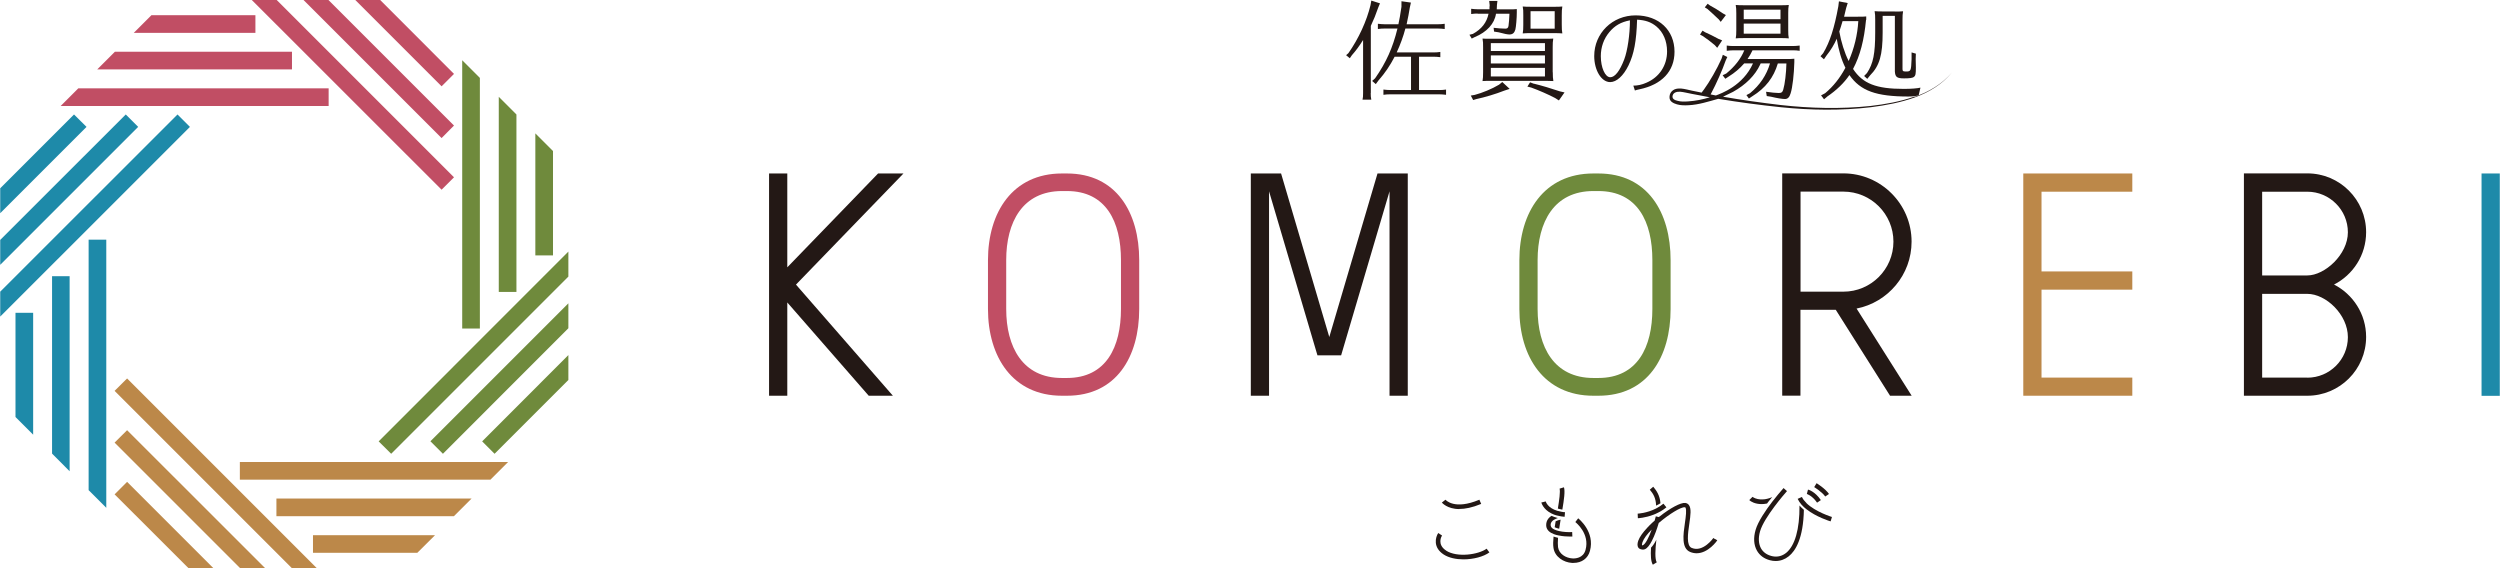 <?xml version="1.0" encoding="UTF-8"?>
<svg id="_レイヤー_2" data-name="レイヤー 2" xmlns="http://www.w3.org/2000/svg" width="92.36mm" height="20.99mm" viewBox="0 0 261.81 59.51">
  <defs>
    <style>
      .cls-1 {
        fill: #6f8a3c;
      }

      .cls-1, .cls-2, .cls-3, .cls-4, .cls-5 {
        stroke-width: 0px;
      }

      .cls-2 {
        fill: #231815;
      }

      .cls-3 {
        fill: #1e8aa9;
      }

      .cls-4 {
        fill: #bc8849;
      }

      .cls-5 {
        fill: #c14e64;
      }
    </style>
  </defs>
  <g id="_レイヤー_2-2" data-name="レイヤー 2">
    <g>
      <g>
        <path class="cls-2" d="m143.55,9.75c0,.29.01.46.06.69h-.92c.05-.24.06-.32.06-.69v-5.56c-.4.64-.76,1.13-1.18,1.6l-.21.31-.39-.32.24-.21c1.06-1.5,1.92-3.37,2.32-5.04l.08-.47.91.29-.18.43c-.26.75-.46,1.25-.78,1.93v7.04Zm2.5-3.8c-.47.91-1.01,1.71-1.69,2.48l-.28.38-.38-.33.31-.28c1.17-1.68,1.85-3.2,2.34-5.21h-1.36c-.29,0-.36.01-.69.05v-.55c.25.03.47.05.69.05h1.46c.09-.38.22-1.13.32-1.83V.13s.99.14.99.14l-.12.54c-.12.71-.13.81-.33,1.73h3.3c.26,0,.4-.01.69-.05v.55c-.29-.03-.43-.05-.69-.05h-3.43c-.23.86-.53,1.68-.91,2.5h3.88c.26,0,.4-.01.69-.05v.55c-.29-.03-.43-.05-.69-.05h-1.54v3.49h2.14c.26,0,.4-.01.69-.05v.55c-.29-.03-.43-.05-.69-.05h-5.18c-.29,0-.36.01-.69.05v-.55c.25.03.47.05.69.05h2.2v-3.49h-1.73Z"/>
        <path class="cls-2" d="m154.76,1.42c-.29,0-.36.01-.69.05v-.55c.25.03.47.05.69.05h1.23v-.23s.02-.17.02-.17l-.05-.47h.86l-.05.43c0,.12-.01.22-.02.45h1.15c.55,0,.69,0,.95-.03v.36c0,.58-.08,1.52-.15,1.78-.1.36-.29.52-.62.52-.21,0-.51-.06-1.15-.23l-.46-.07-.05-.4c.33.05.95.09,1.23.09.2,0,.29-.07.33-.28.03-.16.09-.86.1-1.28h-1.41c-.15,1.04-.97,1.93-2.22,2.44l-.32.16-.24-.4.36-.09c.92-.51,1.45-1.19,1.64-2.11h-1.15Zm3.34,7.89l-.55.18c-.94.37-2.06.7-2.95.89l-.32.1-.25-.47.41-.07c.77-.2,1.82-.63,2.55-1.07l.34-.28.76.71Zm4.52-1.74c0,.44.01.61.06.92-.34-.02-.39-.02-.68-.02h-5.88c-.41,0-.55,0-.86.02.05-.36.06-.41.06-.92v-2.61c0-.51,0-.55-.06-.92.23.02.45.02.86.02h5.69c.41,0,.58,0,.86-.02-.05.31-.06.48-.06.92v2.61Zm-.82-3.05h-5.67v.82h5.67v-.82Zm0,1.28h-5.67v.85h5.67v-.85Zm-5.67,1.31v.9h5.67v-.9h-5.67Zm6.63-6.4c.43,0,.56,0,.86-.03-.05.31-.06.48-.06.92v.98c0,.44.01.61.06.92-.24-.02-.43-.03-.68-.03h-2.61c-.43,0-.53,0-.86.03.05-.36.06-.41.06-.92v-.98c0-.51,0-.55-.06-.92.22.02.45.03.86.03h2.43Zm-2.13,8.05c.82.2,1.85.51,2.74.81l.48.11-.59.84-.39-.25c-.68-.36-1.73-.82-2.51-1.1l-.4-.1.28-.45.39.15Zm-.34-7.59v1.83h2.53v-1.83h-2.53Z"/>
        <path class="cls-2" d="m171.05,8.97c.44,0,.89-.09,1.36-.3,1.36-.57,2.18-1.81,2.18-3.28,0-1.09-.4-2.02-1.12-2.62-.55-.45-1.13-.66-2.02-.71-.07,2.25-.32,3.59-.9,4.79-.53,1.09-1.25,1.75-1.92,1.75-.92,0-1.67-1.24-1.67-2.73,0-2.39,1.9-4.26,4.34-4.26s4.07,1.56,4.07,3.81c0,2.04-1.32,3.45-3.7,3.94-.2.04-.31.07-.45.12l-.16-.5Zm-2.51-5.6c-.58.69-.89,1.57-.89,2.51,0,1.2.45,2.21.99,2.21.49,0,1-.66,1.46-1.86.35-.92.6-2.62.6-4.1-.94.18-1.59.55-2.17,1.25Z"/>
        <path class="cls-2" d="m195.43,2.08c-.2,2.12-.62,3.75-1.36,5.14,1.01,1.54,2.43,2.09,5.3,2.09.82,0,1.39-.05,1.76-.13l-.19.81c-.21.06-.61.12-1.06.12-3.41,0-5.04-.6-6.19-2.25-.55.82-1.35,1.59-2.32,2.25l-.34.29-.31-.41.43-.23c.85-.71,1.54-1.58,2.12-2.66-.43-.87-.69-1.77-.91-3.04-.24.56-.62,1.2-1.08,1.77l-.26.38-.36-.32.28-.32c.7-1.17,1.17-2.62,1.59-4.92l.06-.51.92.18-.16.51c-.08.36-.13.54-.22.92h1.16c.78,0,.93,0,1.16-.03v.36Zm-2.46.14c-.12.41-.24.8-.34,1.08.18,1.06.56,2.27.98,3.09.58-1.31.93-2.75,1.01-4.18h-1.64Zm5.48-1.01c.43,0,.56,0,.86-.03-.05.28-.06.48-.06.9v5.17c.01.17.05.22.21.23q.09.01.14.01c.53,0,.55-.05.6-1.3v-.7s.45.13.45.13l-.02.56c.01.37.02.6.02.89,0,.67-.03.85-.2.98-.13.12-.47.16-1.04.16-.74,0-.92-.14-.96-.72V1.66h-1.28v1.73c0,2.37-.32,3.5-1.31,4.5l-.3.37-.33-.3.3-.31c.66-.99.86-2.05.86-4.27v-1.31c0-.44-.01-.58-.06-.9.22.02.45.03.86.03h1.24Z"/>
        <g>
          <path class="cls-2" d="m181.77,4.02c.33-.03.44-.03.86-.03h4.03c.25,0,.44.01.68.03-.05-.29-.06-.44-.06-.86v-1.78c0-.4.01-.6.06-.86-.3.03-.44.03-.86.03h-3.84c-.41,0-.64-.01-.86-.03.05.31.06.44.06.86v1.78c0,.46-.01.55-.06.86Zm.85-3.01h3.85v1h-3.85v-1Zm0,1.46h3.85v1.06h-3.85v-1.06Z"/>
          <path class="cls-2" d="m179.59,4.73l.25.28.52-.78-.37-.15c-.6-.32-.97-.51-1.43-.71l-.26-.16-.26.41.28.15c.4.26.82.58,1.28.97Z"/>
          <path class="cls-2" d="m179.97,1.99l.24.3.54-.71-.3-.17c-.52-.36-.99-.64-1.37-.84l-.24-.18-.3.38.28.17c.32.28.86.78,1.15,1.06Z"/>
          <path class="cls-2" d="m200.5,10.12c-1.48.52-3.04.8-4.6.98-3.13.33-6.29.25-9.41-.1-2.02-.24-4.04-.52-6.04-.87.22-.1,1.05-.51,1.05-.51,1.33-.74,2.32-1.73,2.84-2.86l.02-.05.04-.07h.97c-.36,1.23-1.06,2.27-2.09,3.12l-.38.2.26.36.36-.24c1.38-.85,2.24-1.97,2.67-3.43h.9c-.02.98-.16,2.17-.33,2.73-.08.28-.18.36-.47.36s-.79-.05-1.33-.13l.07.45.45.07c.62.15,1.18.24,1.46.24s.47-.18.59-.59c.2-.6.36-2.04.39-3.27v-.36c-.28.03-.41.03-1,.03h-3.9c.17-.24.39-.62.52-.91h4.25c.26,0,.4.01.69.05v-.55c-.29.03-.43.05-.69.05h-6.26c-.22,0-.44-.01-.69-.05v.55c.33-.03.4-.05.69-.05h1.15c-.37.9-1,1.7-1.89,2.43l-.38.18.28.37.35-.23c.63-.39,1.17-.85,1.63-1.38h.92c-1.04,2.34-3.35,3.16-3.89,3.36-.18-.03-.37-.07-.55-.11l.06-.11c.53-.99,1.17-2.44,1.52-3.44l.17-.37-.47-.23-.13.4c-.48,1.08-1.29,2.48-1.83,3.21l-.26.35c-.33-.07-.66-.13-.99-.2-.39-.08-.75-.19-1.18-.23-.21-.01-.44,0-.66.09-.22.09-.42.29-.49.53-.04.12-.05.24-.04.36,0,.13.09.3.18.38.19.17.4.24.6.3.4.12.84.11,1.23.09,1.05-.05,2.08-.39,3.09-.67,2.17.36,4.36.65,6.55.88,3.14.32,6.31.37,9.44,0,1.56-.2,3.12-.49,4.61-1.03,1.48-.54,2.88-1.38,3.88-2.61-1.02,1.21-2.42,2.03-3.9,2.55Zm-23.7.5c-.39.03-.75.04-1.11-.06-.17-.05-.27-.06-.43-.19-.13-.12-.11-.31-.08-.38.08-.3.44-.41.8-.38.35.03.75.14,1.14.21.65.13,1.3.25,1.95.37-.74.23-1.5.38-2.26.43Z"/>
        </g>
      </g>
      <g>
        <g>
          <path class="cls-2" d="m151.45,57.67c-.98-.64-.49-1.49-.43-1.58l-.2-.13-.2-.13c-.3.46-.56,1.51.57,2.25.54.35,1.3.51,2.07.51,1.04,0,2.11-.28,2.72-.73l-.29-.39c-.84.62-3.08.96-4.25.2Z"/>
          <path class="cls-2" d="m152.84,53.31c.59,0,1.34-.14,2.28-.53l-.19-.44c-2.61,1.1-3.51.04-3.55,0l-.19.15.19-.15-.19.15-.19.15s.55.68,1.83.68Z"/>
        </g>
        <g>
          <path class="cls-2" d="m171.87,57.06l.07.02s-.03-.02-.07-.02Z"/>
          <path class="cls-2" d="m171.87,57.06l.07.02s-.03-.02-.07-.02Z"/>
          <path class="cls-2" d="m179.64,56.49l-.2-.14s-1.08,1.54-2.27,1.04c-.58-.24-.4-1.51-.25-2.53.13-.9.23-1.61-.05-1.97-.09-.12-.22-.19-.37-.21-.49-.06-1.62.57-2.67,1.4-.04.03-.07.06-.11.08l-.31-.08c-.04.14-.08.29-.12.45,0,0,0,0,0,0-.08.07-.17.15-.25.22-.18.17-.36.34-.52.52-.46.49-.81.97-.95,1.37-.11.32-.1.56.01.72.06.09.16.14.23.16.16.05.3.07.45.01.26-.1.51-.44.73-.86.31-.59.57-1.35.73-1.9,0,0,.01,0,.02-.01,1.07-.91,2.31-1.68,2.72-1.63.03,0,.04.01.05.03.15.2.04.98-.05,1.61-.18,1.24-.38,2.65.54,3.04.24.1.47.14.69.14,1.21,0,2.12-1.29,2.16-1.35l-.2-.14Zm-7.57.61s-.06.03-.09.02c-.02,0-.02-.04-.02-.04,0-.03,0-.11.05-.28.13-.38.49-.86.97-1.33-.29.81-.65,1.51-.91,1.63Z"/>
          <path class="cls-2" d="m172.91,57.37c-.05.81-.02,1.44.19,1.78l.41-.25c-.21-.35-.16-1.34-.04-2.37-.19.39-.39.66-.56.83Z"/>
          <path class="cls-2" d="m173.14,50.98l-.36.31c.38.44.64.91.66,1.67.16-.08.32-.16.46-.25-.07-.81-.4-1.31-.76-1.73Z"/>
          <path class="cls-2" d="m174.2,52.76c-.09.08-.19.14-.28.21-.16.11-.32.2-.48.29-.98.5-1.92.54-1.93.54l.02.48s.77-.03,1.64-.37c.07-.03.14-.06.22-.09.08-.04.17-.08.25-.12.09-.04.18-.09.27-.14.21-.12.41-.26.61-.42l-.3-.37Z"/>
        </g>
        <g>
          <path class="cls-2" d="m188.46,52.96c.02,2.47-.48,4.22-1.41,4.96-.57.45-1.16.42-1.55.31-.48-.13-.85-.4-1.07-.79-.26-.47-.3-1.09-.1-1.79.42-1.47,2.64-4.01,2.81-4.2,0,0,0-.01.01-.01l-.18-.16-.18-.16s-.26.3-.59.69c-.18.22-.38.47-.6.75-.7.91-1.49,2.08-1.74,2.95-.24.83-.19,1.57.14,2.16.28.5.75.85,1.36,1.01.2.06.41.08.61.08.49,0,.96-.17,1.36-.49.72-.57,1.53-1.88,1.59-4.87-.18-.15-.34-.31-.48-.47Z"/>
          <g>
            <path class="cls-2" d="m185.62,52.06c-1.33.58-2.07-.01-2.08-.02l-.34.34c.16.16.62.42,1.29.42.18,0,.37-.02.57-.06.05-.07.11-.14.16-.21.13-.16.26-.32.39-.47Z"/>
            <path class="cls-2" d="m190.3,52.65l.4-.27c-.62-.91-1.32-1.1-1.35-1.1l-.12.46s.56.16,1.07.91Z"/>
            <path class="cls-2" d="m191.15,52.01l.4-.27c-.39-.57-1.27-1.11-1.3-1.13l-.25.41s.83.51,1.16.99Z"/>
            <path class="cls-2" d="m189.18,52.68c-.09-.09-.17-.18-.25-.28-.03-.04-.06-.08-.09-.12h0c-.05-.08-.09-.15-.13-.23l-.44.2s.02.04.03.06c.04.09.09.17.15.26.13.2.3.39.49.56.08.07.16.14.24.2,1.03.82,2.46,1.26,2.54,1.28l.14-.46s-1.75-.54-2.68-1.46Z"/>
          </g>
        </g>
        <g>
          <g>
            <path class="cls-2" d="m163.79,51.04l-.46.14c.09.3-.03,1.18-.18,2.09.14.04.29.08.47.11.18-1.06.3-1.93.17-2.34Z"/>
            <path class="cls-2" d="m165.27,54.3l-.29.38c.06.05,1.54,1.22,1.07,2.92-.24.89-1.12.91-1.38.89-.67-.04-1.4-.46-1.5-1.18-.03-.25-.03-.59,0-.98-.16-.03-.32-.08-.47-.13-.04.46-.06.87-.01,1.17.13.97,1.08,1.54,1.94,1.59.05,0,.1,0,.16,0,.86,0,1.51-.47,1.72-1.25.55-2.01-1.17-3.37-1.24-3.43Z"/>
            <path class="cls-2" d="m162.83,55.23c.12.06.28.11.46.15.05-.31.1-.63.15-.95-.17.03-.36.09-.52.17-.03.21-.07.42-.1.62Z"/>
          </g>
          <polygon class="cls-2" points="163.6 54.1 163.6 54.1 163.6 54.1 163.6 54.1"/>
          <g>
            <path class="cls-2" d="m164.63,55.73c-.36.02-.91,0-1.37-.11-.17-.04-.33-.09-.46-.15-.23-.1-.38-.24-.4-.43-.02-.17.03-.3.13-.42.11-.13.28-.23.46-.3.05-.02.11-.04.16-.06-.05-.01-.1-.02-.14-.04-.19-.05-.37-.12-.52-.19-.12.07-.23.16-.32.27-.18.22-.26.48-.24.78.04.44.38.71.81.87.15.06.31.1.47.13.46.1.92.12,1.21.12.12,0,.21,0,.25,0l-.02-.48Z"/>
            <path class="cls-2" d="m163.6,54.1c.08.01.17.02.26.03l.02-.24.02-.24h0c-.11,0-.22-.02-.32-.04,0,0-.01,0-.02,0-.16-.03-.3-.06-.43-.1,0,0-.01,0-.02,0-1.04-.31-1.22-.96-1.23-.99l-.16.04-.07.02-.23.05h0s.17.7,1.04,1.14c.09.05.18.09.29.13.09.03.19.07.29.09.14.04.3.07.47.1.03,0,.07,0,.1.01"/>
          </g>
        </g>
      </g>
      <g>
        <g>
          <g>
            <polygon class="cls-3" points="7.73 11.99 0 19.72 0 22.33 9.04 13.29 7.73 11.99"/>
            <polygon class="cls-3" points="13.15 11.99 0 25.13 0 27.74 14.45 13.29 13.15 11.99"/>
            <polygon class="cls-3" points="18.57 11.99 0 30.55 0 33.16 19.87 13.29 18.57 11.99"/>
          </g>
          <g>
            <polygon class="cls-3" points="5.43 28.93 5.43 47.51 7.27 49.36 7.27 28.93 5.43 28.93"/>
            <polygon class="cls-3" points="9.26 25.1 9.26 51.34 11.11 53.19 11.11 25.1 9.26 25.1"/>
            <polygon class="cls-3" points="1.6 32.76 1.6 43.68 3.45 45.53 3.45 32.76 1.6 32.76"/>
          </g>
        </g>
        <g>
          <g>
            <polygon class="cls-1" points="57.9 26.75 57.9 15.82 56.05 13.97 56.05 26.75 57.9 26.75"/>
            <polygon class="cls-1" points="54.07 30.58 54.07 11.99 52.22 10.14 52.22 30.58 54.07 30.58"/>
            <polygon class="cls-1" points="50.24 34.41 50.24 8.16 48.39 6.31 48.39 34.41 50.24 34.41"/>
          </g>
          <g>
            <polygon class="cls-1" points="51.78 47.53 59.51 39.8 59.51 37.19 50.48 46.23 51.78 47.53"/>
            <polygon class="cls-1" points="46.37 47.53 59.51 34.38 59.51 31.77 45.06 46.22 46.37 47.53"/>
            <polygon class="cls-1" points="40.95 47.53 59.51 28.97 59.51 26.35 39.64 46.23 40.95 47.53"/>
          </g>
        </g>
        <g>
          <g>
            <polygon class="cls-4" points="11.98 51.78 19.72 59.51 22.33 59.51 13.29 50.47 11.98 51.78"/>
            <polygon class="cls-4" points="11.98 46.36 25.13 59.51 27.75 59.51 13.29 45.06 11.98 46.36"/>
            <polygon class="cls-4" points="11.98 40.94 30.55 59.51 33.16 59.51 13.29 39.64 11.98 40.94"/>
          </g>
          <g>
            <polygon class="cls-4" points="32.76 56.06 32.76 57.9 43.69 57.9 45.54 56.06 32.76 56.06"/>
            <polygon class="cls-4" points="28.93 54.07 47.52 54.07 49.37 52.22 28.93 52.22 28.93 54.07"/>
            <polygon class="cls-4" points="25.1 50.24 51.35 50.24 53.2 48.39 25.1 48.39 25.1 50.24"/>
          </g>
        </g>
        <g>
          <g>
            <polygon class="cls-5" points="26.73 1.59 15.84 1.59 13.99 3.44 26.73 3.44 26.73 1.59"/>
            <polygon class="cls-5" points="30.56 5.42 12.01 5.42 10.16 7.27 30.56 7.27 30.56 5.42"/>
            <polygon class="cls-5" points="34.4 9.25 8.18 9.25 6.33 11.1 34.4 11.1 34.4 9.25"/>
          </g>
          <polygon class="cls-5" points="47.53 7.74 39.8 0 37.19 0 46.23 9.04 47.53 7.74"/>
          <polygon class="cls-5" points="47.53 13.15 34.38 0 31.77 0 46.23 14.46 47.53 13.15"/>
          <polygon class="cls-5" points="47.53 18.57 28.96 0 26.35 0 46.23 19.87 47.53 18.57"/>
        </g>
      </g>
      <g>
        <path class="cls-1" d="m167.39,41.45h-.52c-5.17,0-7.75-4.08-7.75-9.08v-5.12c0-5.01,2.58-9.08,7.75-9.08h.52c5.17,0,7.57,4.08,7.57,9.08v5.12c0,5.01-2.4,9.08-7.57,9.08Zm-.52-21.44c-4.12,0-5.84,3.25-5.84,7.23v5.12c0,3.99,1.72,7.23,5.84,7.23h.52c4.12,0,5.66-3.25,5.66-7.23v-5.12c0-3.99-1.54-7.23-5.66-7.23h-.52Z"/>
        <path class="cls-5" d="m111.73,41.45h-.52c-5.17,0-7.75-4.08-7.75-9.08v-5.12c0-5.01,2.58-9.08,7.75-9.08h.52c5.17,0,7.57,4.08,7.57,9.08v5.12c0,5.01-2.4,9.08-7.57,9.08Zm-.52-21.44c-4.12,0-5.84,3.25-5.84,7.23v5.12c0,3.99,1.72,7.23,5.84,7.23h.52c4.12,0,5.66-3.25,5.66-7.23v-5.12c0-3.99-1.54-7.23-5.66-7.23h-.52Z"/>
        <polygon class="cls-2" points="94.61 18.17 91.95 18.17 82.44 28 82.44 18.17 80.53 18.17 80.53 41.45 82.44 41.45 82.44 31.68 90.97 41.45 93.5 41.45 83.35 29.81 94.61 18.17"/>
        <polygon class="cls-2" points="144.26 18.17 139.21 35.3 134.16 18.17 130.99 18.17 130.99 41.45 132.9 41.45 132.9 20.04 137.97 37.22 138.54 37.22 139.87 37.22 140.45 37.22 145.52 20.04 145.52 41.45 147.43 41.45 147.43 18.17 144.26 18.17"/>
        <path class="cls-2" d="m244.44,29.81c2-1.02,3.37-3.09,3.37-5.49,0-3.4-2.76-6.16-6.16-6.16h-6.64v23.29h6.64c3.4,0,6.16-2.76,6.16-6.16,0-2.39-1.37-4.47-3.37-5.49Zm-2.79-9.73c2.34,0,4.25,1.91,4.25,4.25s-2.43,4.52-4.25,4.52h-4.73v-8.77h4.73Zm0,19.47h-4.73v-8.77h4.73c1.96,0,4.25,2.18,4.25,4.53s-1.91,4.25-4.25,4.25Z"/>
        <polygon class="cls-4" points="223.32 20.08 223.32 18.17 213.81 18.17 213.16 18.17 211.9 18.17 211.9 41.45 213.16 41.45 213.16 41.45 223.32 41.45 223.32 39.55 213.81 39.55 213.81 30.34 223.32 30.34 223.32 28.43 213.81 28.43 213.81 20.08 223.32 20.08"/>
        <path class="cls-2" d="m197.95,41.45h2.26l-5.77-9.13c3.28-.65,5.76-3.54,5.76-7.01,0-3.94-3.21-7.15-7.15-7.15h-5.14s-1.26,0-1.26,0v23.28h1.91v-8.99h3.7l5.68,8.99Zm-9.38-21.38h4.49c2.89,0,5.24,2.35,5.24,5.24s-2.35,5.24-5.24,5.24h-4.49v-10.47Z"/>
        <rect class="cls-3" x="259.9" y="18.17" width="1.91" height="23.29"/>
      </g>
    </g>
  </g>
</svg>